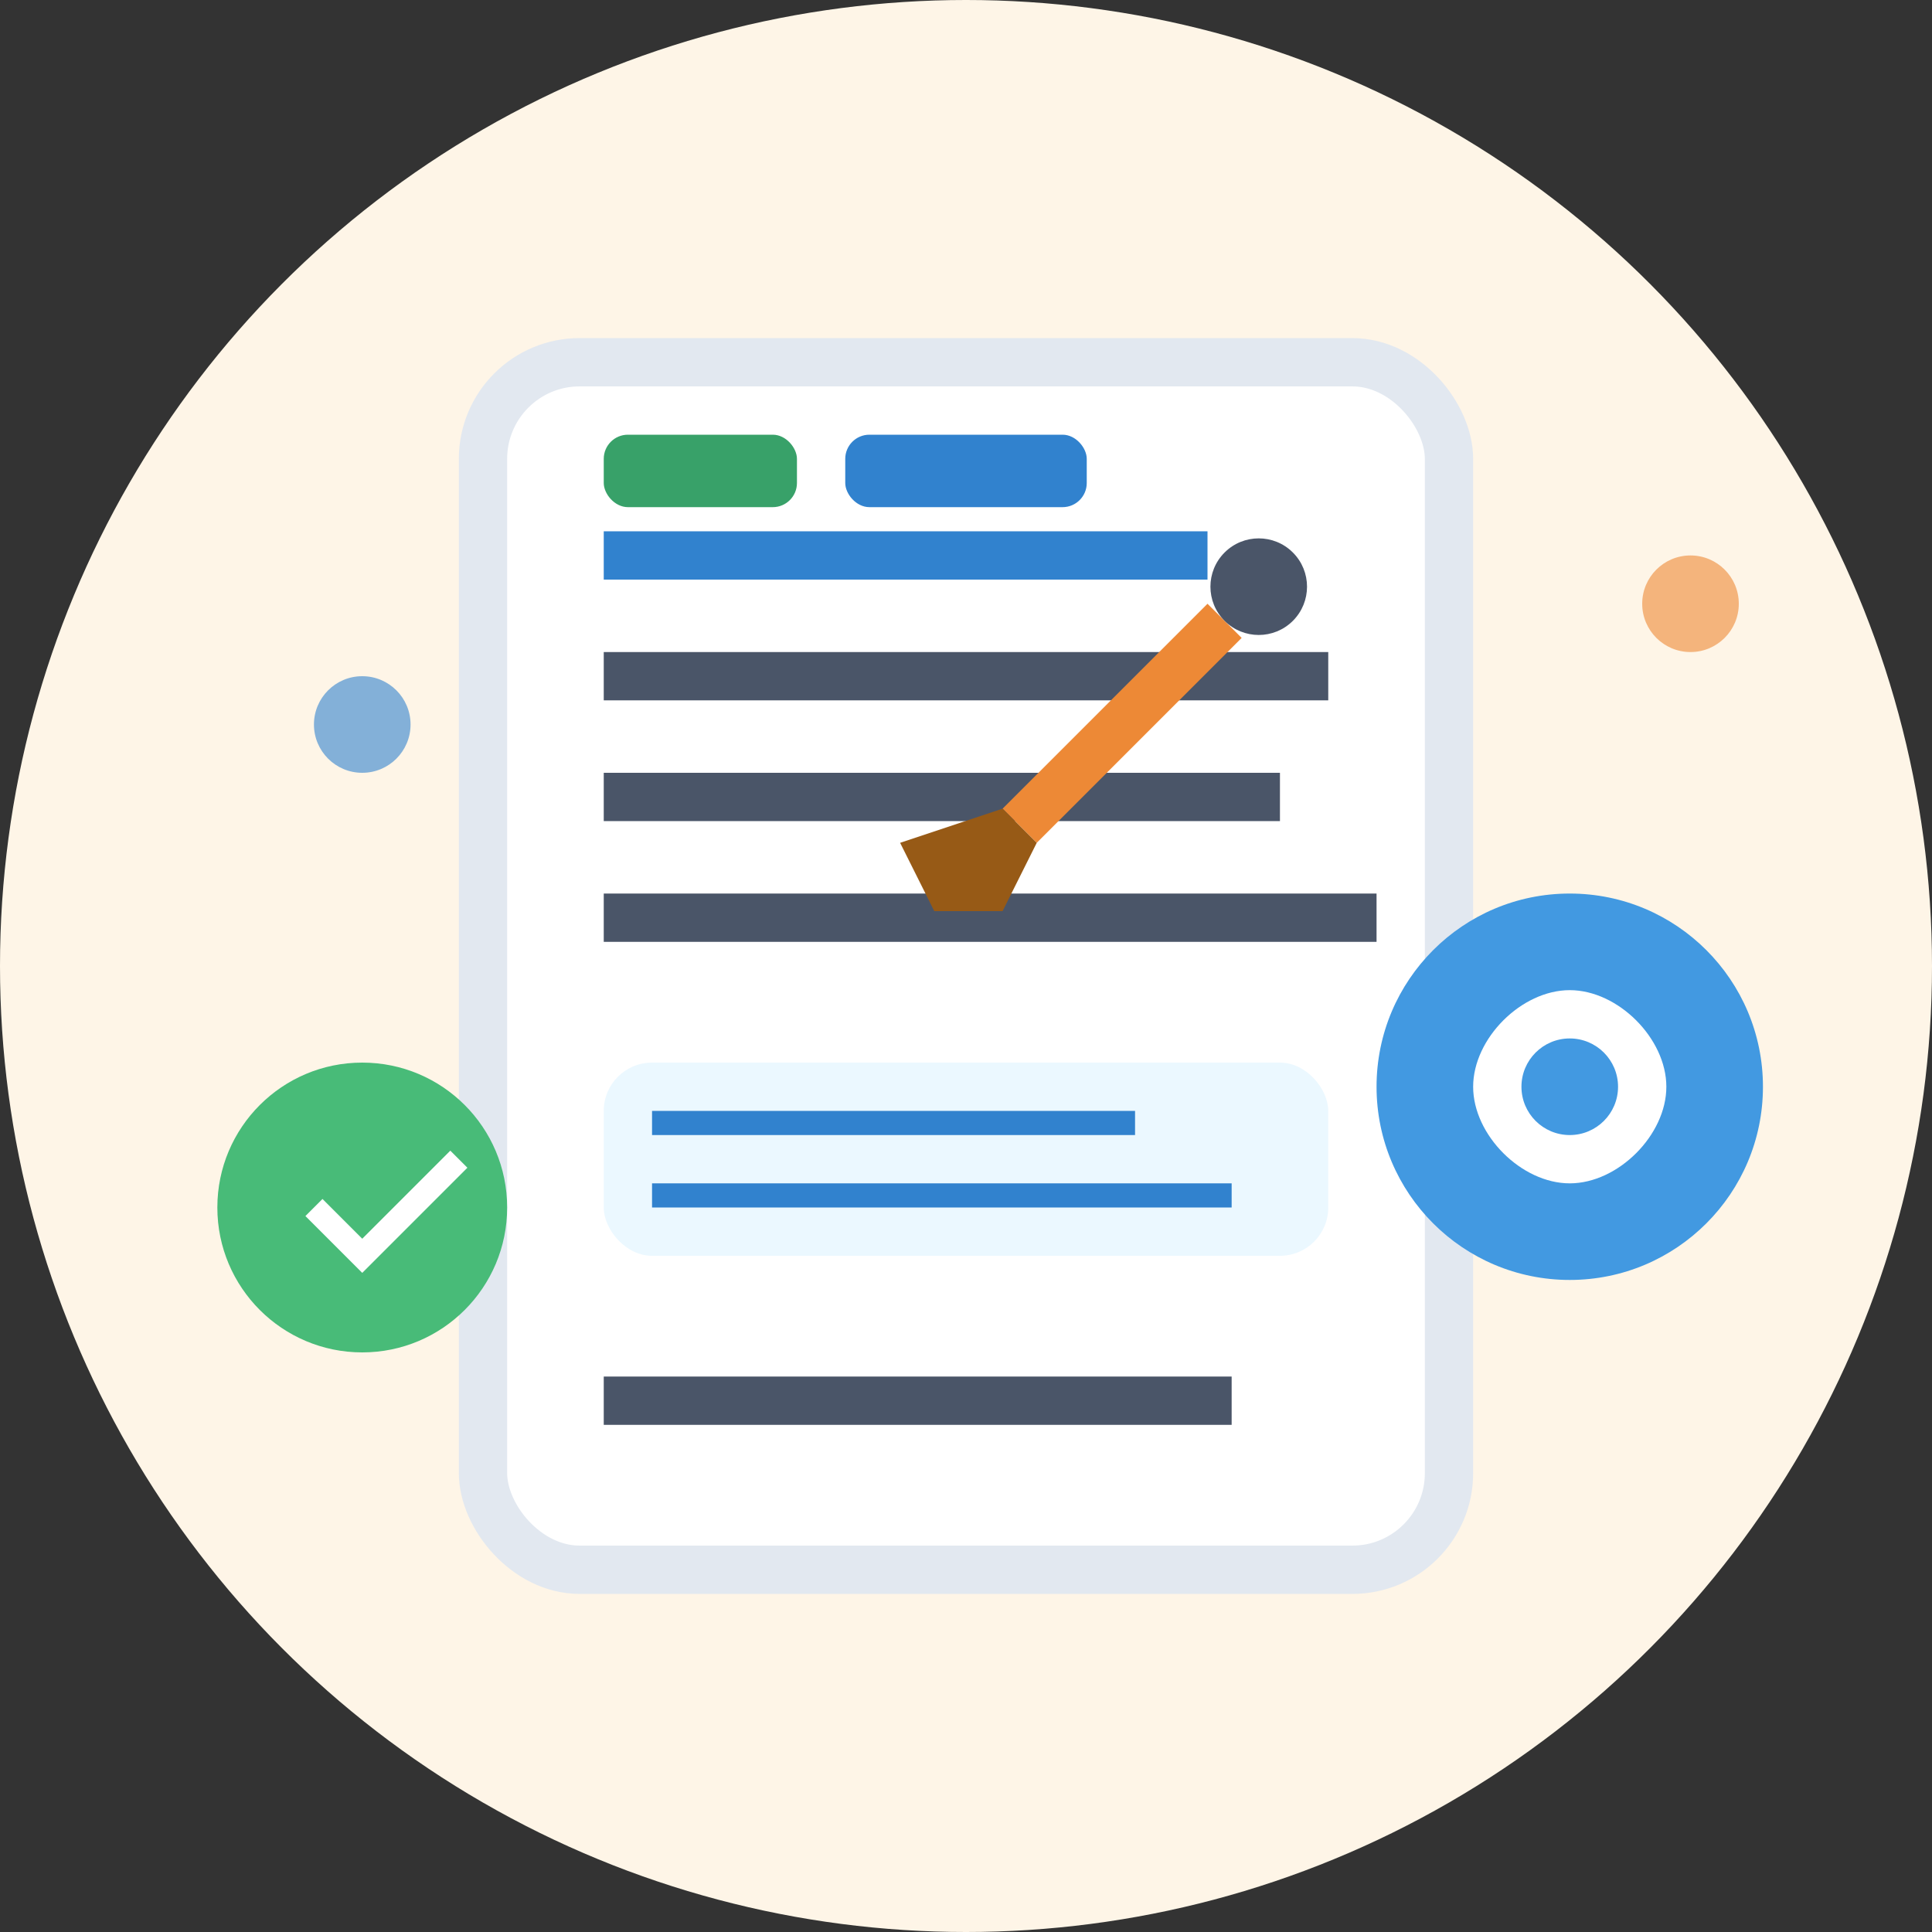 <svg width="80" height="80" viewBox="0 0 80 80" fill="none" xmlns="http://www.w3.org/2000/svg">
    <rect x="0" y="0" width="80" height="80" fill="#333333" stroke="none"/>
    <!-- Background circle -->
    <circle cx="40" cy="40" r="40" fill="#fef5e7"/>
    
    <!-- Document/Blog post -->
    <rect x="20" y="15" width="40" height="50" fill="white" stroke="#e2e8f0" stroke-width="2" rx="4"/>
    
    <!-- Document lines (content) -->
    <rect x="25" y="22" width="25" height="2" fill="#3182ce"/>
    <rect x="25" y="27" width="30" height="2" fill="#4a5568"/>
    <rect x="25" y="32" width="28" height="2" fill="#4a5568"/>
    <rect x="25" y="37" width="32" height="2" fill="#4a5568"/>
    
    <!-- Highlighted section -->
    <rect x="25" y="44" width="30" height="8" fill="#ebf8ff" rx="2"/>
    <rect x="27" y="46" width="20" height="1" fill="#3182ce"/>
    <rect x="27" y="49" width="24" height="1" fill="#3182ce"/>
    
    <!-- More content lines -->
    <rect x="25" y="57" width="26" height="2" fill="#4a5568"/>
    
    <!-- Pen/Writing tool -->
    <g transform="translate(50, 25) rotate(45)">
        <rect x="0" y="0" width="2" height="12" fill="#ed8936"/>
        <path d="M0 12l2 0 1 3-2 2-3-1z" fill="#975a16"/>
        <circle cx="1" cy="-2" r="2" fill="#4a5568"/>
    </g>
    
    <!-- Reading/Analytics elements -->
    <g transform="translate(15, 50)">
        <circle cx="0" cy="0" r="6" fill="#48bb78"/>
        <path d="M-2 0l2 2 4-4" stroke="white" stroke-width="1" fill="none"/>
    </g>
    
    <!-- Views/Engagement indicator -->
    <g transform="translate(65, 45)">
        <circle cx="0" cy="0" r="8" fill="#4299e1"/>
        <path d="M-4 0c0-2 2-4 4-4s4 2 4 4c0 2-2 4-4 4s-4-2-4-4z" fill="white"/>
        <circle cx="0" cy="0" r="2" fill="#4299e1"/>
    </g>
    
    <!-- Floating elements -->
    <circle cx="70" cy="25" r="2" fill="#ed8936" opacity="0.6">
        <animate attributeName="cy" values="25;20;25" dur="2s" repeatCount="indefinite"/>
    </circle>
    
    <circle cx="15" cy="30" r="2" fill="#3182ce" opacity="0.6">
        <animate attributeName="cy" values="30;25;30" dur="1.8s" repeatCount="indefinite"/>
    </circle>
    
    <!-- Article categories -->
    <rect x="25" y="18" width="8" height="3" fill="#38a169" rx="1"/>
    <rect x="35" y="18" width="10" height="3" fill="#3182ce" rx="1"/>
</svg>
